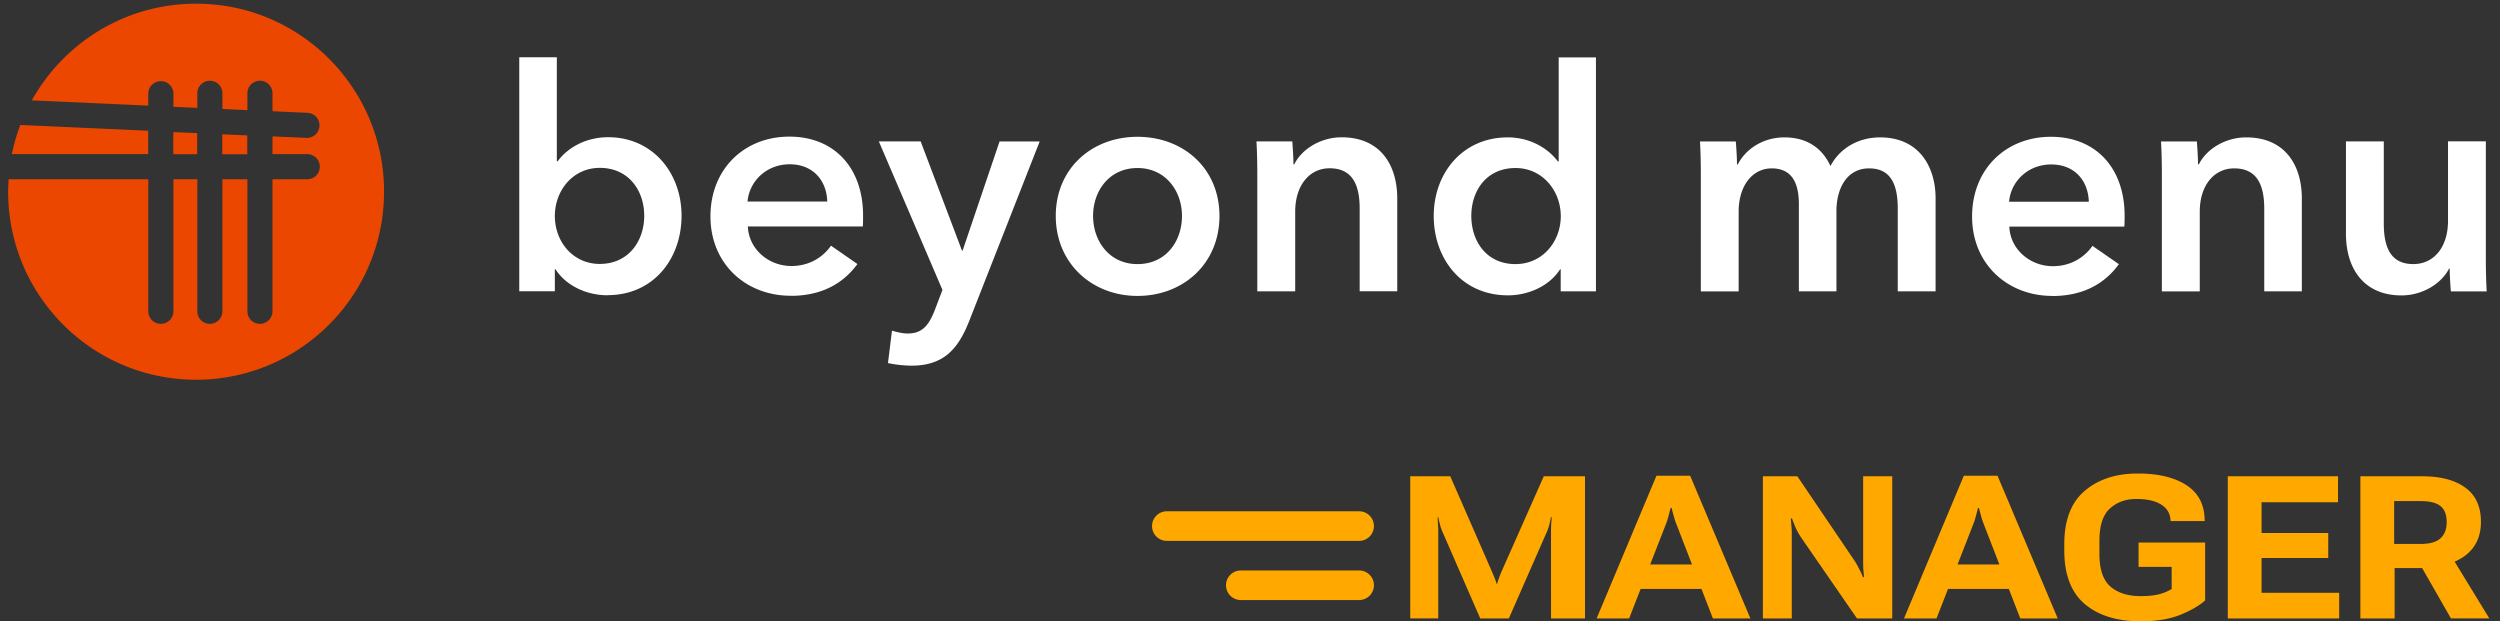 <svg xmlns="http://www.w3.org/2000/svg" width="169" height="42" fill="none" viewBox="0 0 169 42"><rect x="0" y="0" width="169" height="42" fill="#333333" stroke="none"/><g clip-path="url(#clip0_12480_48068)"><path fill="#EB4700" d="m10.018 8.836-8.644-.388c-.242.63-.434 1.29-.569 1.965h9.213V8.836Zm15.944 4.117c0-7.017-5.688-12.705-12.705-12.705C8.48.248 4.319 2.889 2.15 6.786l7.873.355v-.805a.85.85 0 0 1 .85-.85c.474 0 .85.377.85.85v.884l1.617.073v-.957a.848.848 0 1 1 1.695 0v1.03l1.69.08v-1.11a.848.848 0 1 1 1.695 0v1.183l2.37.107a.848.848 0 0 1-.034 1.695h-.038l-2.298-.102v1.2h2.348a.85.85 0 0 1 .85.85c0 .473-.377.85-.85.85h-2.348v8.921a.85.85 0 0 1-.85.85.841.841 0 0 1-.845-.85v-8.92h-1.69v8.92a.85.85 0 0 1-.85.85.841.841 0 0 1-.845-.85v-8.92h-1.616v8.92a.85.85 0 0 1-.85.85.846.846 0 0 1-.85-.85v-8.92H.584c-.016.281-.033.563-.033.845 0 7.017 5.688 12.705 12.705 12.705s12.705-5.688 12.705-12.706M13.33 9l-1.616-.073v1.498h1.616V9Zm3.385.152-1.69-.073v1.351h1.69V9.152Z"/><path fill="#fff" d="M162.344 19.97c1.436 0 2.714-.816 3.215-1.819h.04c0 .406.039 1.065.079 1.549h2.421a41.622 41.622 0 0 1-.056-2.134V9.556h-2.557v5.367c0 1.785-.952 2.929-2.348 2.929-1.588 0-1.994-1.222-1.994-2.754V9.557h-2.557v6.263c0 2.207 1.104 4.15 3.762 4.15m-13.645-.27v-5.39c0-1.785.969-2.928 2.326-2.928 1.61 0 2.033 1.222 2.033 2.731v5.581h2.54v-6.28c0-2.19-1.087-4.127-3.762-4.127-1.414 0-2.692.794-3.199 1.825h-.056c0-.406-.04-1.065-.079-1.55h-2.422c.04.66.057 1.55.057 2.096V19.7h2.562Zm-12.891-6.065c.118-1.358 1.262-2.518 2.85-2.518s2.5 1.104 2.54 2.518h-5.39Zm2.929 6.375c1.92 0 3.452-.716 4.494-2.152l-1.786-1.239c-.523.755-1.436 1.375-2.675 1.375-1.571 0-2.889-1.166-2.945-2.675h7.772c.022-.231.022-.485.022-.738 0-3.216-1.937-5.334-4.984-5.334-3.047 0-5.327 2.191-5.327 5.39s2.382 5.367 5.429 5.367M127.095 9.287c-1.453 0-2.714.715-3.356 1.937-.62-1.357-1.763-1.937-3.103-1.937-1.509 0-2.653.833-3.16 1.825h-.056c0-.406-.039-1.065-.079-1.55h-2.421c.039.677.056 1.589.056 2.17V19.7h2.557v-5.39c0-1.802.968-2.928 2.23-2.928 1.374 0 1.841.991 1.841 2.421v5.891h2.54v-5.446c0-1.436.659-2.866 2.208-2.866 1.549 0 1.937 1.222 1.937 2.731v5.581h2.557v-6.28c0-2.133-1.104-4.127-3.762-4.127m-24.638 8.566c-1.96 0-2.985-1.549-2.985-3.255 0-1.707 1.025-3.239 2.985-3.239 1.841 0 3.063 1.55 3.063 3.255 0 1.707-1.222 3.239-3.063 3.239Zm-.507 2.112c1.374 0 2.793-.62 3.525-1.763h.04v1.492h2.382V3.88h-2.518v7.034h-.056c-.681-.912-1.898-1.627-3.39-1.627-3.041 0-5.001 2.405-5.001 5.31 0 2.907 1.898 5.368 5.018 5.368Zm-14.383-.27v-5.39c0-1.785.968-2.929 2.326-2.929 1.61 0 2.032 1.222 2.032 2.732v5.58h2.54V13.41c0-2.19-1.087-4.128-3.762-4.128-1.413 0-2.691.794-3.198 1.825h-.057c0-.406-.04-1.065-.078-1.549h-2.422c.04.66.056 1.549.056 2.095v8.042H87.556Zm-10.661-1.842c-1.898 0-3.002-1.549-3.002-3.255 0-1.707 1.104-3.239 3.002-3.239 1.898 0 3.007 1.55 3.007 3.239 0 1.69-1.064 3.255-3.007 3.255Zm0 2.151c3.103 0 5.541-2.19 5.541-5.406 0-3.216-2.444-5.35-5.541-5.35-3.097 0-5.525 2.15-5.525 5.35 0 3.198 2.444 5.406 5.525 5.406ZM65.069 16.94h-.04l-2.793-7.383h-2.827L63.71 19.6l-.523 1.374c-.39.985-.817 1.571-1.825 1.571-.35 0-.738-.096-1.065-.192l-.27 2.191a8.262 8.262 0 0 0 1.588.175c2.191 0 3.16-1.143 3.897-3.002l4.77-12.153H67.57l-2.5 7.383v-.006Zm-14.536-3.317c.118-1.357 1.262-2.517 2.85-2.517s2.5 1.104 2.54 2.517h-5.39Zm2.929 6.375c1.92 0 3.452-.715 4.5-2.15l-1.786-1.24c-.524.755-1.436 1.374-2.675 1.374-1.571 0-2.889-1.165-2.945-2.675h7.771c.017-.23.017-.484.017-.738 0-3.215-1.937-5.333-4.984-5.333-3.046 0-5.333 2.19-5.333 5.39 0 3.199 2.382 5.367 5.429 5.367m-12.908-2.151c-1.824 0-3.04-1.51-3.04-3.239 0-1.729 1.221-3.255 3.04-3.255 1.96 0 3.002 1.549 3.002 3.238 0 1.69-1.047 3.255-3.002 3.255Zm.524 2.111c3.103 0 5.001-2.46 5.001-5.367 0-2.906-1.96-5.31-4.962-5.31-1.509 0-2.753.715-3.412 1.627h-.057V3.87h-2.54v15.82h2.405v-1.493h.04c.737 1.143 2.134 1.763 3.525 1.763"/></g><path fill="#FFA800" d="M159.561 41.806v-9.609h4.184c1.245 0 2.217.258 2.917.772.699.51 1.049 1.279 1.049 2.304 0 .99-.354 1.75-1.063 2.283-.703.528-1.676.81-2.917.845h-1.854v3.405h-2.316Zm2.283-5.035h1.775c.634 0 1.087-.128 1.36-.383.277-.26.416-.62.416-1.082.004-.497-.132-.86-.41-1.09-.277-.228-.73-.342-1.359-.342h-1.782v2.897Zm3.841 5.035-2.534-4.428 2.329-.152 2.799 4.58h-2.594ZM150.599 41.806v-9.609h7.451v1.756h-5.168v2.079h4.508v1.69h-4.508v2.349h5.247v1.735h-7.53ZM139.545 37.195V36.8c0-1.632.46-2.838 1.379-3.616.924-.784 2.119-1.175 3.584-1.175 1.381 0 2.475.26 3.28.779.809.519 1.225 1.295 1.247 2.33l.007.105h-2.31l-.007-.073c-.026-.449-.237-.796-.633-1.043-.396-.25-.953-.376-1.67-.376-.73 0-1.331.218-1.802.654-.466.43-.699 1.155-.699 2.171v.891c0 1.043.251 1.78.752 2.21.502.428 1.181.641 2.039.641.462 0 .856-.037 1.182-.112.33-.08.633-.203.91-.37v-1.498h-2.237v-1.643h4.501v3.913c-.387.348-.944.671-1.67.97-.726.295-1.625.443-2.699.443-1.588 0-2.844-.39-3.768-1.168-.924-.784-1.386-1.996-1.386-3.637ZM128.71 41.807l4.046-9.649h2.276l4.072 9.649h-2.534l-2.462-6.362a5.73 5.73 0 0 1-.191-.574 38.745 38.745 0 0 1-.139-.535h-.066a27.69 27.69 0 0 1-.138.535c-.049.193-.11.385-.185.574l-2.481 6.362h-2.198Zm2.105-1.993.561-1.657h4.904l.567 1.657h-6.032ZM119.171 41.806v-9.609h2.33l3.854 5.69c.11.166.222.364.336.593.119.225.2.403.244.535h.073l-.04-.456a5.645 5.645 0 0 1-.019-.462v-5.9h1.966v9.61h-2.382l-3.768-5.459a4.572 4.572 0 0 1-.396-.712 8.763 8.763 0 0 1-.231-.588h-.08c.014.145.027.308.04.489.018.176.026.334.026.475v5.794h-1.953ZM107.932 41.807l4.045-9.649h2.277l4.072 9.649h-2.534l-2.462-6.362a5.263 5.263 0 0 1-.191-.574 38.745 38.745 0 0 1-.139-.535h-.066c-.039.159-.086.337-.138.535-.049.193-.11.385-.185.574l-2.482 6.362h-2.197Zm2.105-1.993.561-1.657h4.903l.568 1.657h-6.032ZM95.332 41.806v-9.609h2.706l2.791 6.382c.062.145.126.3.192.462.07.163.121.306.152.43h.033c.03-.124.077-.267.138-.43.062-.167.123-.321.185-.462l2.831-6.382h2.785v9.61h-2.296V35.9c0-.145.004-.302.013-.469.013-.167.024-.323.033-.468h-.053a8.346 8.346 0 0 1-.099.468c-.04.167-.09.324-.152.469l-2.593 5.906h-1.934L97.49 35.9a3.441 3.441 0 0 1-.158-.469c-.04-.167-.075-.321-.106-.462h-.046c.009.14.017.297.026.469.013.167.02.323.02.468v5.9h-1.894Z"/><path fill="#FFA800" fill-rule="evenodd" d="M92.878 39.563a1 1 0 0 1-1 1h-8a1 1 0 1 1 0-2h8a1 1 0 0 1 1 1ZM92.878 35.563a1 1 0 0 1-1 1h-13a1 1 0 1 1 0-2h13a1 1 0 0 1 1 1Z" clip-rule="evenodd"/><defs><clipPath id="clip0_12480_48068"><path fill="#fff" d="M0 0h168.386v25.906H0z"/></clipPath></defs></svg>